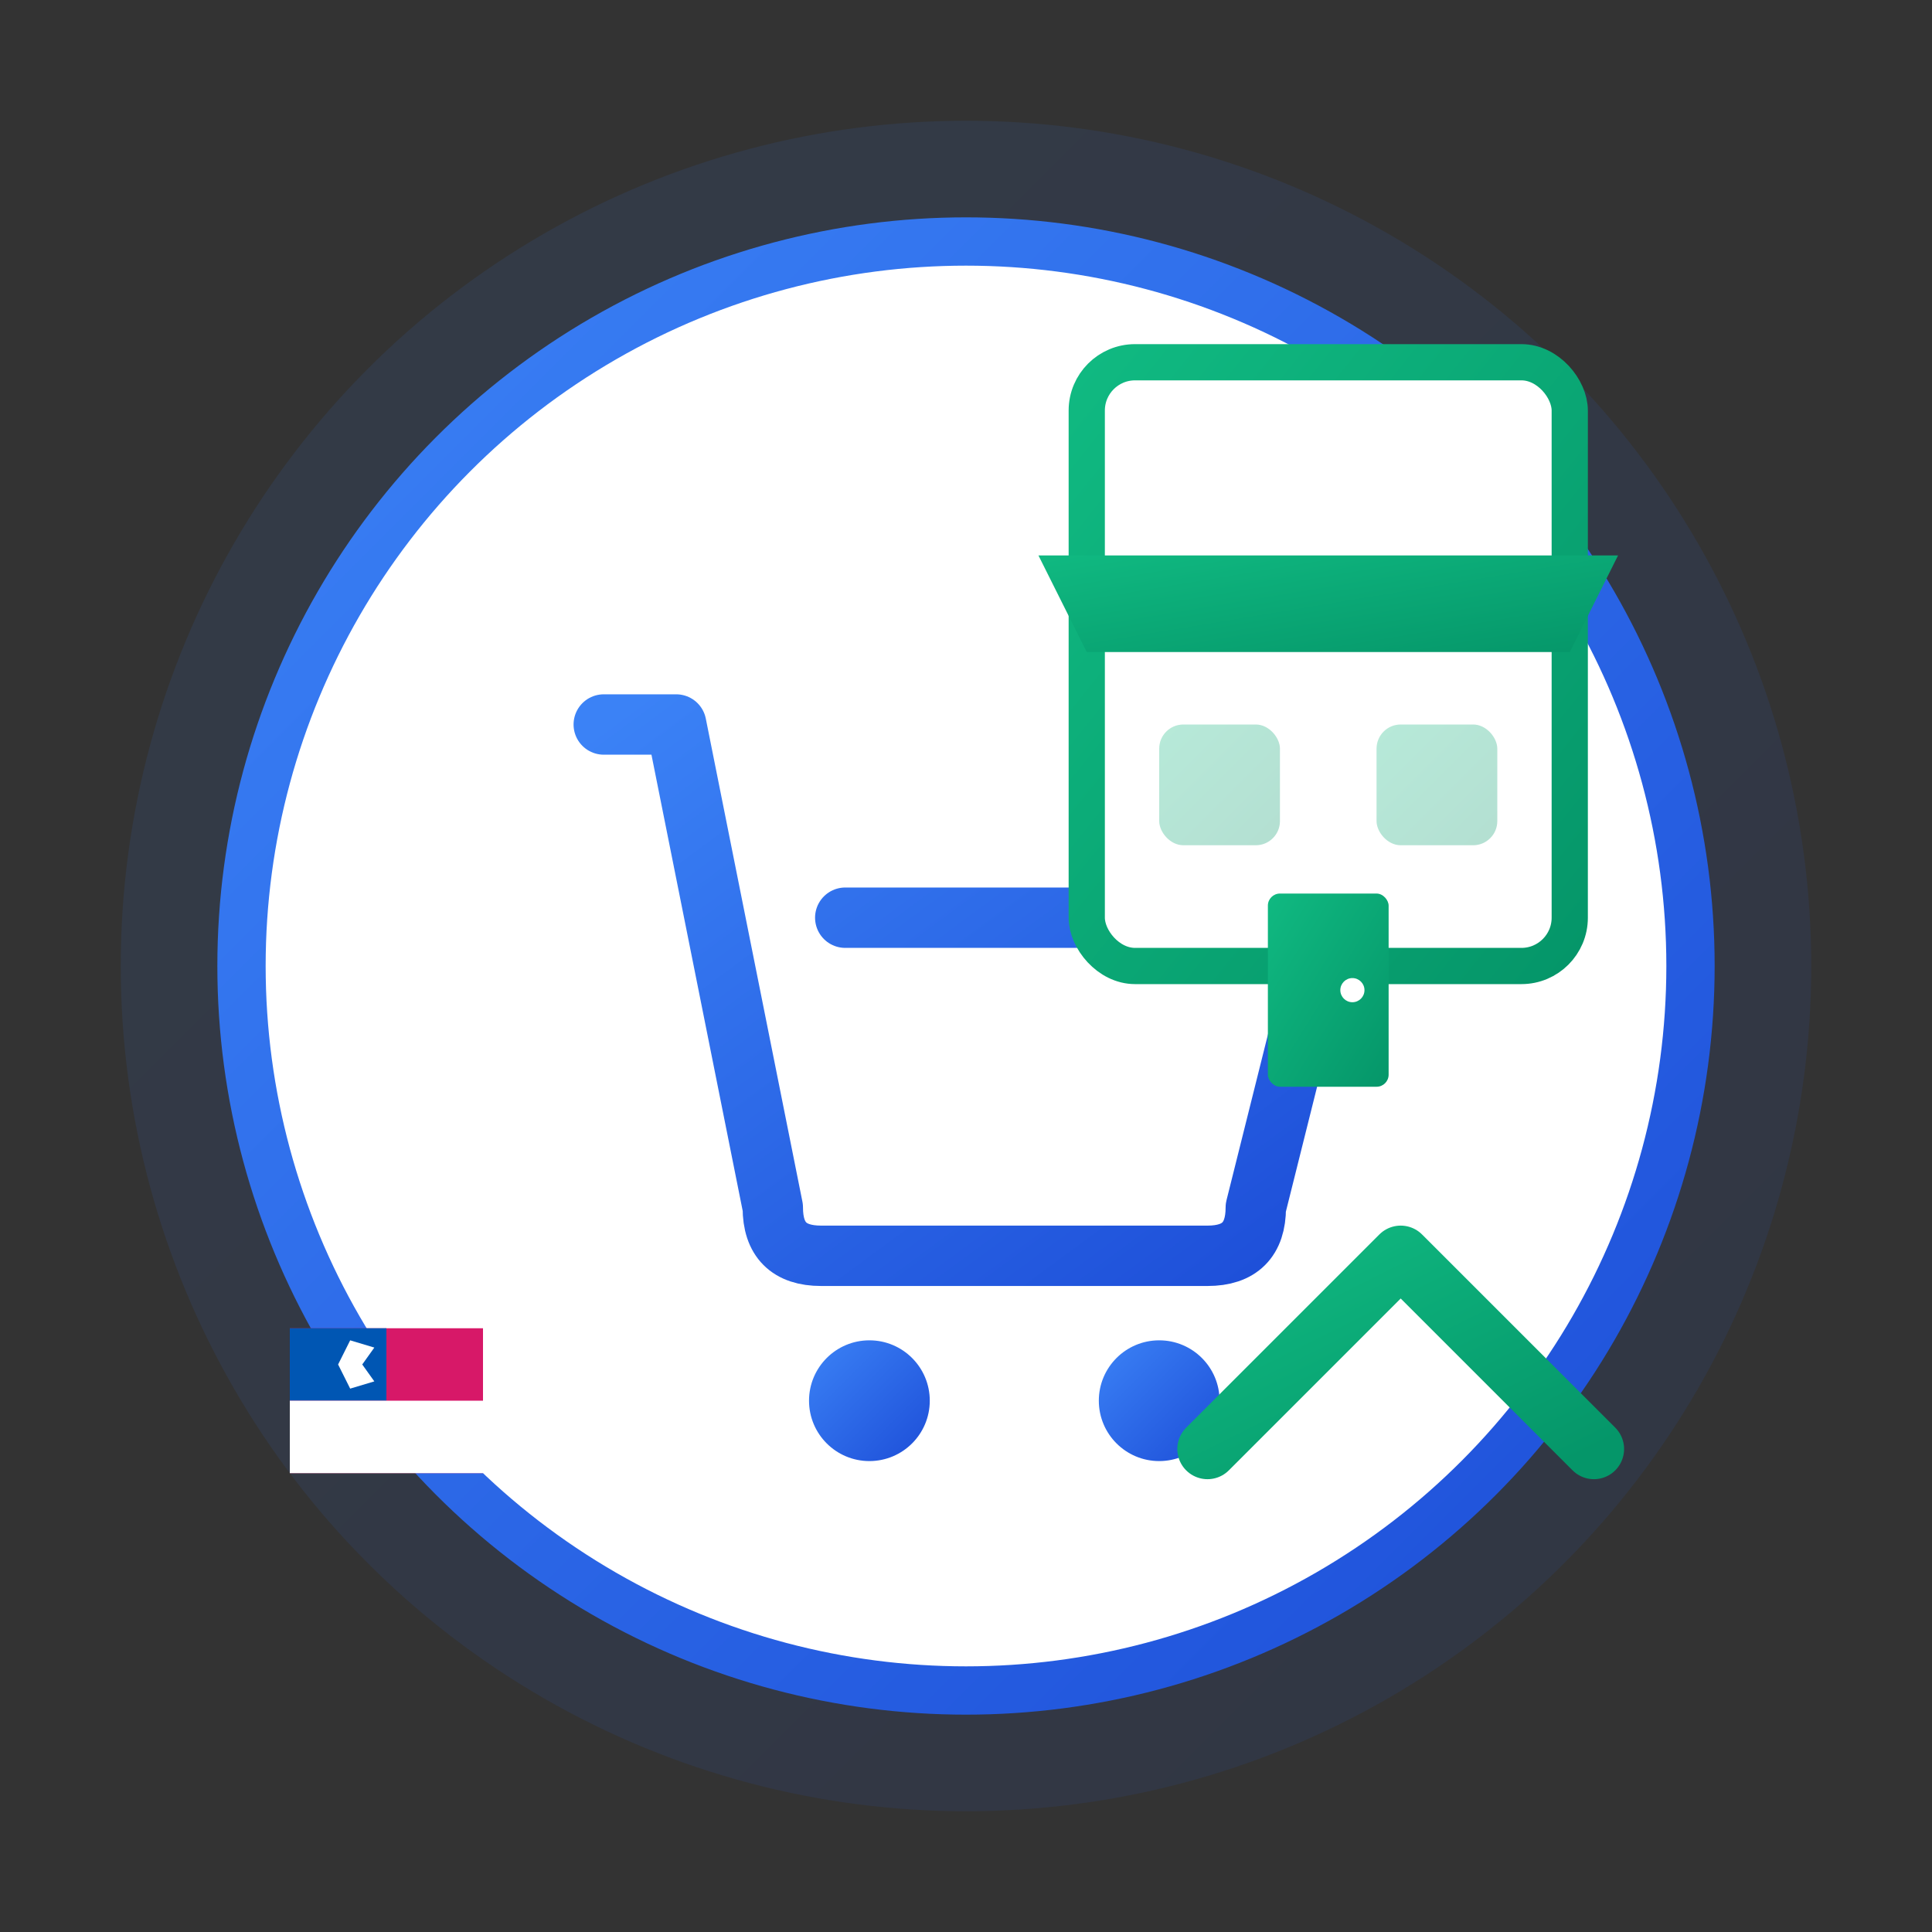<svg width="80" height="80" viewBox="0 0 80 80" fill="none" xmlns="http://www.w3.org/2000/svg">
  <rect x="0" y="0" width="80" height="80" fill="#333333" stroke="none"/>
  <defs>
    <linearGradient id="marketplaceGrad1" x1="0%" y1="0%" x2="100%" y2="100%">
      <stop offset="0%" style="stop-color:#3b82f6;stop-opacity:1" />
      <stop offset="100%" style="stop-color:#1d4ed8;stop-opacity:1" />
    </linearGradient>
    <linearGradient id="marketplaceGrad2" x1="0%" y1="0%" x2="100%" y2="100%">
      <stop offset="0%" style="stop-color:#10b981;stop-opacity:1" />
      <stop offset="100%" style="stop-color:#059669;stop-opacity:1" />
    </linearGradient>
  </defs>
  
  <!-- Background circle -->
  <circle cx="40" cy="40" r="35" fill="url(#marketplaceGrad1)" opacity="0.1"/>
  <circle cx="40" cy="40" r="30" fill="white" stroke="url(#marketplaceGrad1)" stroke-width="2"/>
  
  <!-- Main shopping cart -->
  <g transform="translate(20, 20)">
    <!-- Cart base -->
    <path d="M5 10 L8 10 L12 30 Q12 32 14 32 L30 32 Q32 32 32 30 L35 18 L15 18" 
          fill="none" stroke="url(#marketplaceGrad1)" stroke-width="2.5" stroke-linecap="round" stroke-linejoin="round"/>
    
    <!-- Cart handle -->
    <path d="M5 10 L3 10" stroke="url(#marketplaceGrad1)" stroke-width="2.5" stroke-linecap="round"/>
    
    <!-- Cart wheels -->
    <circle cx="16" cy="38" r="2.5" fill="url(#marketplaceGrad1)"/>
    <circle cx="28" cy="38" r="2.5" fill="url(#marketplaceGrad1)"/>
  </g>
  
  <!-- Marketplace storefront overlay -->
  <g transform="translate(45, 15)">
    <rect x="0" y="0" width="20" height="25" rx="2" fill="white" stroke="url(#marketplaceGrad2)" stroke-width="1.5"/>
    <!-- Storefront awning -->
    <path d="M-2 8 L22 8 L20 12 L0 12 Z" fill="url(#marketplaceGrad2)"/>
    <!-- Store windows -->
    <rect x="3" y="15" width="5" height="5" rx="1" fill="url(#marketplaceGrad2)" opacity="0.3"/>
    <rect x="12" y="15" width="5" height="5" rx="1" fill="url(#marketplaceGrad2)" opacity="0.3"/>
    <!-- Door -->
    <rect x="7.5" y="22" width="5" height="8" rx="0.5" fill="url(#marketplaceGrad2)"/>
    <circle cx="11" cy="26" r="0.5" fill="white"/>
  </g>
  
  <!-- Growth arrow -->
  <g transform="translate(50, 45)">
    <path d="M0 15 L8 7 L16 15" stroke="url(#marketplaceGrad2)" stroke-width="2.5" 
          stroke-linecap="round" stroke-linejoin="round" fill="none"/>
    <path d="M8 7 L8 18" stroke="url(#marketplaceGrad2)" stroke-width="2.5" stroke-linecap="round"/>
  </g>
  
  <!-- Chilean flag elements (small decorative) -->
  <g transform="translate(12, 55)">
    <rect x="0" y="0" width="8" height="6" fill="#d71868"/>
    <rect x="0" y="0" width="4" height="3" fill="#0056b3"/>
    <polygon points="2,1.5 2.5,0.5 3.5,0.8 3,1.5 3.5,2.2 2.5,2.5" fill="white"/>
    <rect x="0" y="3" width="8" height="3" fill="white"/>
  </g>
</svg>
